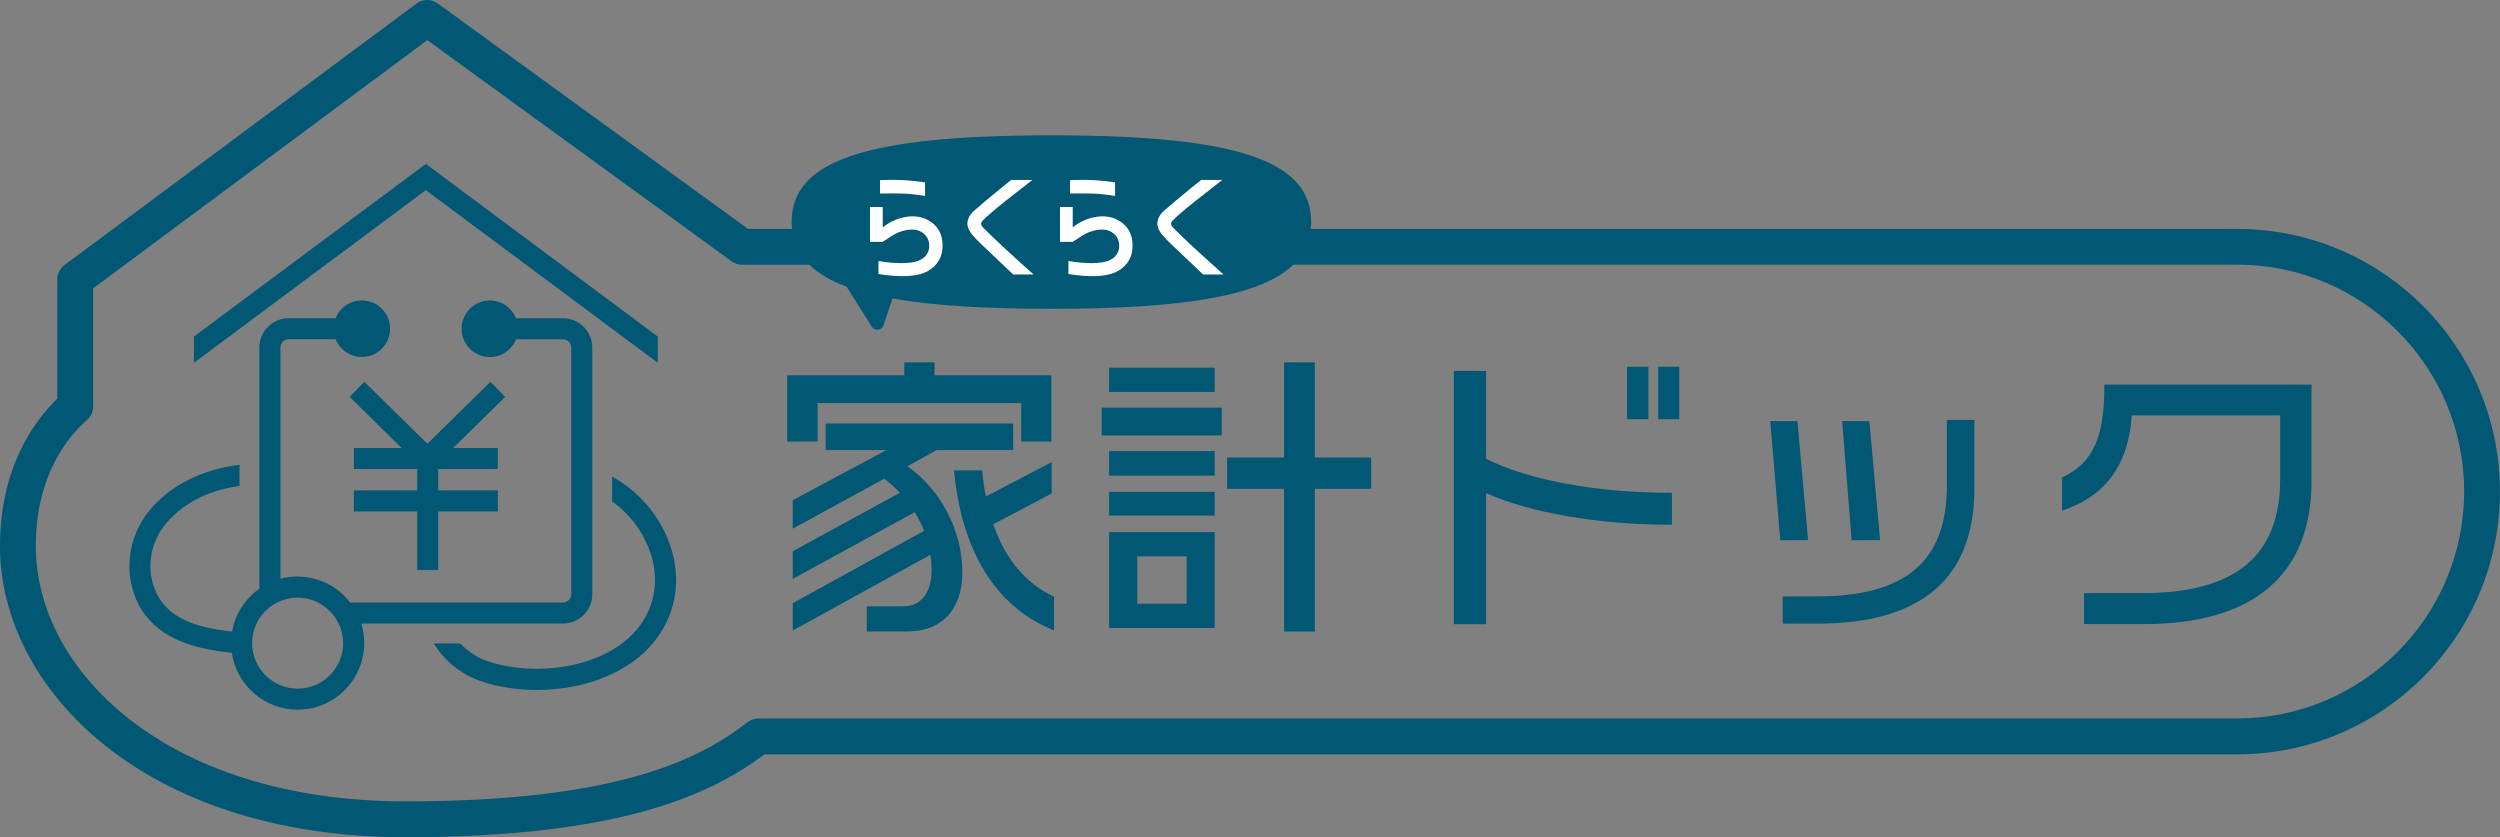 <?xml version="1.0" encoding="UTF-8"?><svg xmlns="http://www.w3.org/2000/svg" viewBox="0 0 501.36 167.89"><rect x="0" y="0" width="501.36" height="167.89" fill="#808080" stroke="none"/><defs><style>.d{fill:#fff;}.e{fill:#005875;}</style></defs><g id="a"/><g id="b"><g id="c"><g><path class="e" d="M448.67,45.9h-185.83c.04-.45,.11-.89,.11-1.36,0-12.2-14.49-17.4-52.1-17.4s-52.1,5.2-52.1,17.4c0,.47,.06,.91,.1,1.36h-8.85L87.78,.69c-1.27-.93-2.99-.92-4.25,.02L12.94,53.15c-.91,.68-1.45,1.75-1.45,2.88v23.93c-4.78,4.62-11.49,13.91-11.49,29.6,0,28.28,28.52,58.34,81.38,58.34,43.36,0,61.35-8.72,71.94-16.62H448.67c29.05,0,52.68-23.63,52.68-52.69s-23.63-52.68-52.68-52.68Zm0,98.19H152.11c-.79,0-1.57,.26-2.2,.75-9.55,7.39-25.97,15.87-68.53,15.87-48.2,0-74.2-26.36-74.2-51.16,0-14.25,6.43-21.98,10.26-25.31,.78-.68,1.23-1.67,1.23-2.71v-23.7L85.69,8.05l61.03,44.35c.61,.45,1.35,.69,2.11,.69h13.48c1.77,1.72,4.21,3.19,7.45,4.39l5.09,8.05c.58,.92,1.98,.75,2.32-.28l1.8-5.4c7.93,1.41,18.42,2.08,31.87,2.08,27.19,0,42.25-2.74,48.54-8.86h189.29c25.09,0,45.5,20.41,45.5,45.5s-20.41,45.51-45.5,45.51Z"/><g><path class="e" d="M133.94,108.15c-2.18-5.39-6.24-9.86-11.18-12.56v4.96c3.17,2.25,5.76,5.45,7.26,9.17,2.09,5.17,1.71,10.43-1.05,14.81-5.67,8.96-20.05,11.34-30.13,8.4-.38-.11-.77-.23-1.14-.36-2.08-.72-3.93-1.97-5.41-3.53h-5.29c2.09,3.42,5.35,6.14,9.31,7.52,.45,.15,.89,.3,1.35,.43,3.11,.91,6.54,1.38,10.02,1.38,9.71,0,19.85-3.65,24.86-11.57,3.51-5.56,4.01-12.18,1.4-18.65Z"/><path class="e" d="M112.9,125.05c3.24,0,5.88-2.64,5.88-5.88v-49.47c0-3.24-2.64-5.88-5.88-5.88h-9.41c-.84-2.08-2.87-3.56-5.25-3.56-3.13,0-5.67,2.54-5.67,5.67s2.54,5.67,5.67,5.67c2.38,0,4.42-1.47,5.25-3.56h9.41c.92,0,1.66,.74,1.66,1.66v49.47c0,.91-.74,1.66-1.66,1.66h-42.68c-1.32-1.69-3.01-3.08-4.98-3.99-1.54-.71-3.23-1.12-5.01-1.2-.18,0-.36-.03-.54-.03-1.19,0-2.35,.16-3.45,.45v-46.37c0-.91,.74-1.66,1.66-1.66h9.41c.84,2.08,2.87,3.56,5.25,3.56,3.13,0,5.67-2.54,5.67-5.67s-2.54-5.67-5.67-5.67c-2.38,0-4.42,1.47-5.25,3.56h-9.41c-3.24,0-5.88,2.64-5.88,5.88v48.37c-1.43,1.01-2.67,2.29-3.61,3.78-.91,1.44-1.56,3.07-1.86,4.81-6.08-.67-12.31-2.12-15.04-7.42-2.31-4.48-1.61-10.19,1.74-14.2,4.16-4.99,10.03-6.91,14.78-7.59v-4.24c-7.52,.95-13.83,4.09-18.02,9.13-4.42,5.3-5.32,12.87-2.25,18.83,3.94,7.66,12.88,9.15,18.73,9.74,.94,6.45,6.49,11.42,13.2,11.42,7.34,0,13.31-5.96,13.35-13.29,0-.02,0-.04,0-.07,0-1.37-.21-2.68-.59-3.92h40.45Zm-44.08,3.99c-.04,5.01-4.12,9.07-9.13,9.07s-9.13-4.1-9.13-9.13c0-.97,.15-1.9,.43-2.77,.44-1.37,1.19-2.59,2.16-3.59,.99-1.01,2.21-1.8,3.57-2.27,.93-.32,1.93-.5,2.96-.5,1.48,0,2.88,.36,4.11,.99,1.8,.91,3.25,2.4,4.12,4.22,.57,1.19,.9,2.52,.9,3.92,0,.02,0,.04,0,.07Z"/><polygon class="e" points="98.35 76.58 85.71 88.99 73.07 76.58 70.11 79.59 80.55 89.84 70.97 89.84 70.97 94.06 83.67 94.06 83.67 98.35 70.97 98.35 70.97 102.57 83.67 102.57 83.67 114.32 87.89 114.32 87.89 102.57 99.83 102.57 99.83 98.35 87.89 98.35 87.89 94.06 99.83 94.06 99.83 89.84 90.87 89.84 101.31 79.59 98.35 76.58"/><polygon class="e" points="131.9 72.75 131.9 67.49 85.4 32.87 38.9 67.49 38.9 72.75 85.4 38.13 131.9 72.75"/></g><g><path class="e" d="M199.18,105.14l11.73-6.18v-6.29l-13.21,6.9c-.32-1.69-.55-3.26-.69-4.78l-.04-.45h-5.64l.05,.54c1.59,15.72,8.27,26.53,19.31,31.26l.69,.29v-6.77l-.28-.13c-5.5-2.64-9.51-7.49-11.92-14.39Z"/><polygon class="e" points="163.97 80.84 204.8 80.84 204.8 88.55 210.84 88.55 210.84 75.26 187.41 75.26 187.41 72.67 181.36 72.67 181.36 75.26 157.87 75.26 157.87 88.55 163.97 88.55 163.97 80.84"/><path class="e" d="M181.97,93.52l5.84-3.26h15.38v-5.34h-37.61v5.34h12.19l-18.53,9.91-.26,.14v5.71l18.35-10.02c1.12,.86,2.17,1.81,3.14,2.82l-21.49,11.73v5.54l24.46-13.37c.71,1.15,1.33,2.37,1.91,3.72l-26.37,14.53v5.48l27.62-15.2c.15,.98,.23,2.01,.23,3,0,4.6-2.1,7.34-5.63,7.34h-7.38v5.04h8.2c6.87,0,10.97-4.43,10.97-11.85,0-8.34-4.31-16.6-11.03-21.28Z"/><rect class="e" x="222.42" y="90.46" width="21.18" height="4.93"/><rect class="e" x="222.42" y="98.64" width="21.18" height="4.75"/><path class="e" d="M222.42,125.94h21.18v-19.23h-21.18v19.23Zm15.55-14.37v9.5h-9.91v-9.5h9.91Z"/><polygon class="e" points="263.68 72.67 257.51 72.67 257.51 91.75 246.09 91.75 246.09 98.03 257.51 98.03 257.51 126.65 263.68 126.65 263.68 98.03 274.98 98.03 274.98 91.75 263.68 91.75 263.68 72.67"/><rect class="e" x="220.94" y="81.74" width="24.07" height="5.58"/><rect class="e" x="222.42" y="73.73" width="21.18" height="4.87"/><rect class="e" x="326.3" y="73.55" width="4.28" height="10.52"/><path class="e" d="M298.02,92v-17.62h-6.46v50.8h6.46v-26.28c8.93,3.96,22.6,6.32,36.78,6.32h.49v-6.4h-.49c-14.61,0-28.33-2.54-36.78-6.82Z"/><rect class="e" x="332.55" y="73.55" width="4.22" height="10.52"/><polygon class="e" points="371.34 108.33 377.04 108.33 374.93 84.9 374.89 84.45 369.43 84.45 371.3 107.88 371.34 108.33"/><polygon class="e" points="360.5 84.9 360.46 84.45 355.01 84.45 357.03 108.33 362.61 108.33 360.5 84.9"/><path class="e" d="M390.44,97.36c0,15.17-8.24,22.24-25.95,22.24h-6.97v5.46h6.97c20.88,0,31.46-9.12,31.46-27.11v-13.74h-5.52v13.15Z"/><path class="e" d="M422.01,77.15v.49c0,10.05-2.3,15.1-8.2,17.99l-.28,.13v6.65l.66-.23c8.24-2.91,12.72-9.26,13.31-18.88h29.78v12.76c0,15.4-8.99,22.88-27.48,22.88h-11.85v6.22h12.03c21.97,0,33.58-9.92,33.58-28.7v-19.33h-41.55Z"/></g><g><path class="d" d="M174.47,48.52v-7.01h2.56v4.09c1.56-1.25,3.3-1.98,5.23-2.18,1.39-.12,2.61,.09,3.67,.63s1.84,1.25,2.35,2.13,.75,1.9,.74,3.05c.02,2.27-.95,3.97-2.91,5.11s-5.27,1.35-9.94,.62v-2.61c1.71,.29,3.28,.43,4.71,.42s2.53-.17,3.31-.48,1.34-.75,1.69-1.31,.5-1.16,.47-1.8c0-.59-.16-1.14-.49-1.65s-.81-.91-1.45-1.21-1.51-.36-2.63-.19c-1.05,.22-1.98,.58-2.79,1.09s-1.47,.94-1.98,1.29h-2.54Zm2.01-12.39c.61-.03,1.29-.06,2.03-.06s1.51,0,2.31,.04,1.59,.09,2.39,.18,1.57,.18,2.31,.28v2.72c-1.84-.29-3.42-.45-4.72-.48-1.3-.03-2.74-.03-4.31,0v-2.66Z"/><path class="d" d="M202.8,36.08h4.24c-.47,.37-1.23,.96-2.27,1.78-1.04,.81-2.09,1.64-3.15,2.47-1.06,.84-1.97,1.59-2.74,2.25s-1.25,1.09-1.43,1.29c-.47,.42-.71,.76-.71,1.02s.27,.63,.81,1.14c.22,.22,.7,.69,1.45,1.42s1.64,1.57,2.69,2.54c1.05,.96,2.09,1.91,3.13,2.85s1.86,1.67,2.45,2.2h-4.09c-3.57-3.37-5.72-5.41-6.45-6.12s-1.2-1.2-1.42-1.47c-.96-1.03-1.4-2-1.29-2.89s.62-1.73,1.55-2.49c.25-.24,.96-.84,2.13-1.82,1.17-.97,2.1-1.75,2.8-2.32,.7-.58,1.47-1.19,2.3-1.85Z"/><path class="d" d="M212.57,48.52v-7.01h2.56v4.09c1.56-1.25,3.3-1.98,5.23-2.18,1.39-.12,2.61,.09,3.67,.63s1.84,1.25,2.35,2.13c.51,.88,.75,1.9,.74,3.05,.02,2.27-.95,3.97-2.91,5.11-1.95,1.14-5.27,1.35-9.94,.62v-2.61c1.71,.29,3.28,.43,4.71,.42s2.53-.17,3.31-.48,1.34-.75,1.69-1.31,.5-1.16,.47-1.8c0-.59-.16-1.14-.49-1.65s-.81-.91-1.45-1.21-1.51-.36-2.63-.19c-1.05,.22-1.98,.58-2.79,1.09-.81,.51-1.47,.94-1.98,1.29h-2.54Zm2.01-12.39c.61-.03,1.29-.06,2.03-.06s1.51,0,2.31,.04,1.59,.09,2.39,.18,1.57,.18,2.31,.28v2.72c-1.84-.29-3.42-.45-4.72-.48-1.3-.03-2.74-.03-4.31,0v-2.66Z"/><path class="d" d="M240.89,36.08h4.24c-.47,.37-1.23,.96-2.27,1.78-1.04,.81-2.09,1.64-3.15,2.47-1.06,.84-1.97,1.59-2.74,2.25s-1.25,1.09-1.43,1.29c-.47,.42-.71,.76-.71,1.02s.27,.63,.81,1.14c.22,.22,.7,.69,1.45,1.42,.74,.73,1.64,1.57,2.69,2.54s2.09,1.91,3.13,2.85,1.86,1.67,2.45,2.2h-4.09c-3.57-3.37-5.72-5.41-6.45-6.12s-1.2-1.2-1.42-1.47c-.96-1.03-1.4-2-1.29-2.89s.62-1.73,1.55-2.49c.25-.24,.96-.84,2.13-1.82,1.17-.97,2.1-1.75,2.8-2.32,.7-.58,1.47-1.19,2.3-1.85Z"/></g></g></g></g></svg>